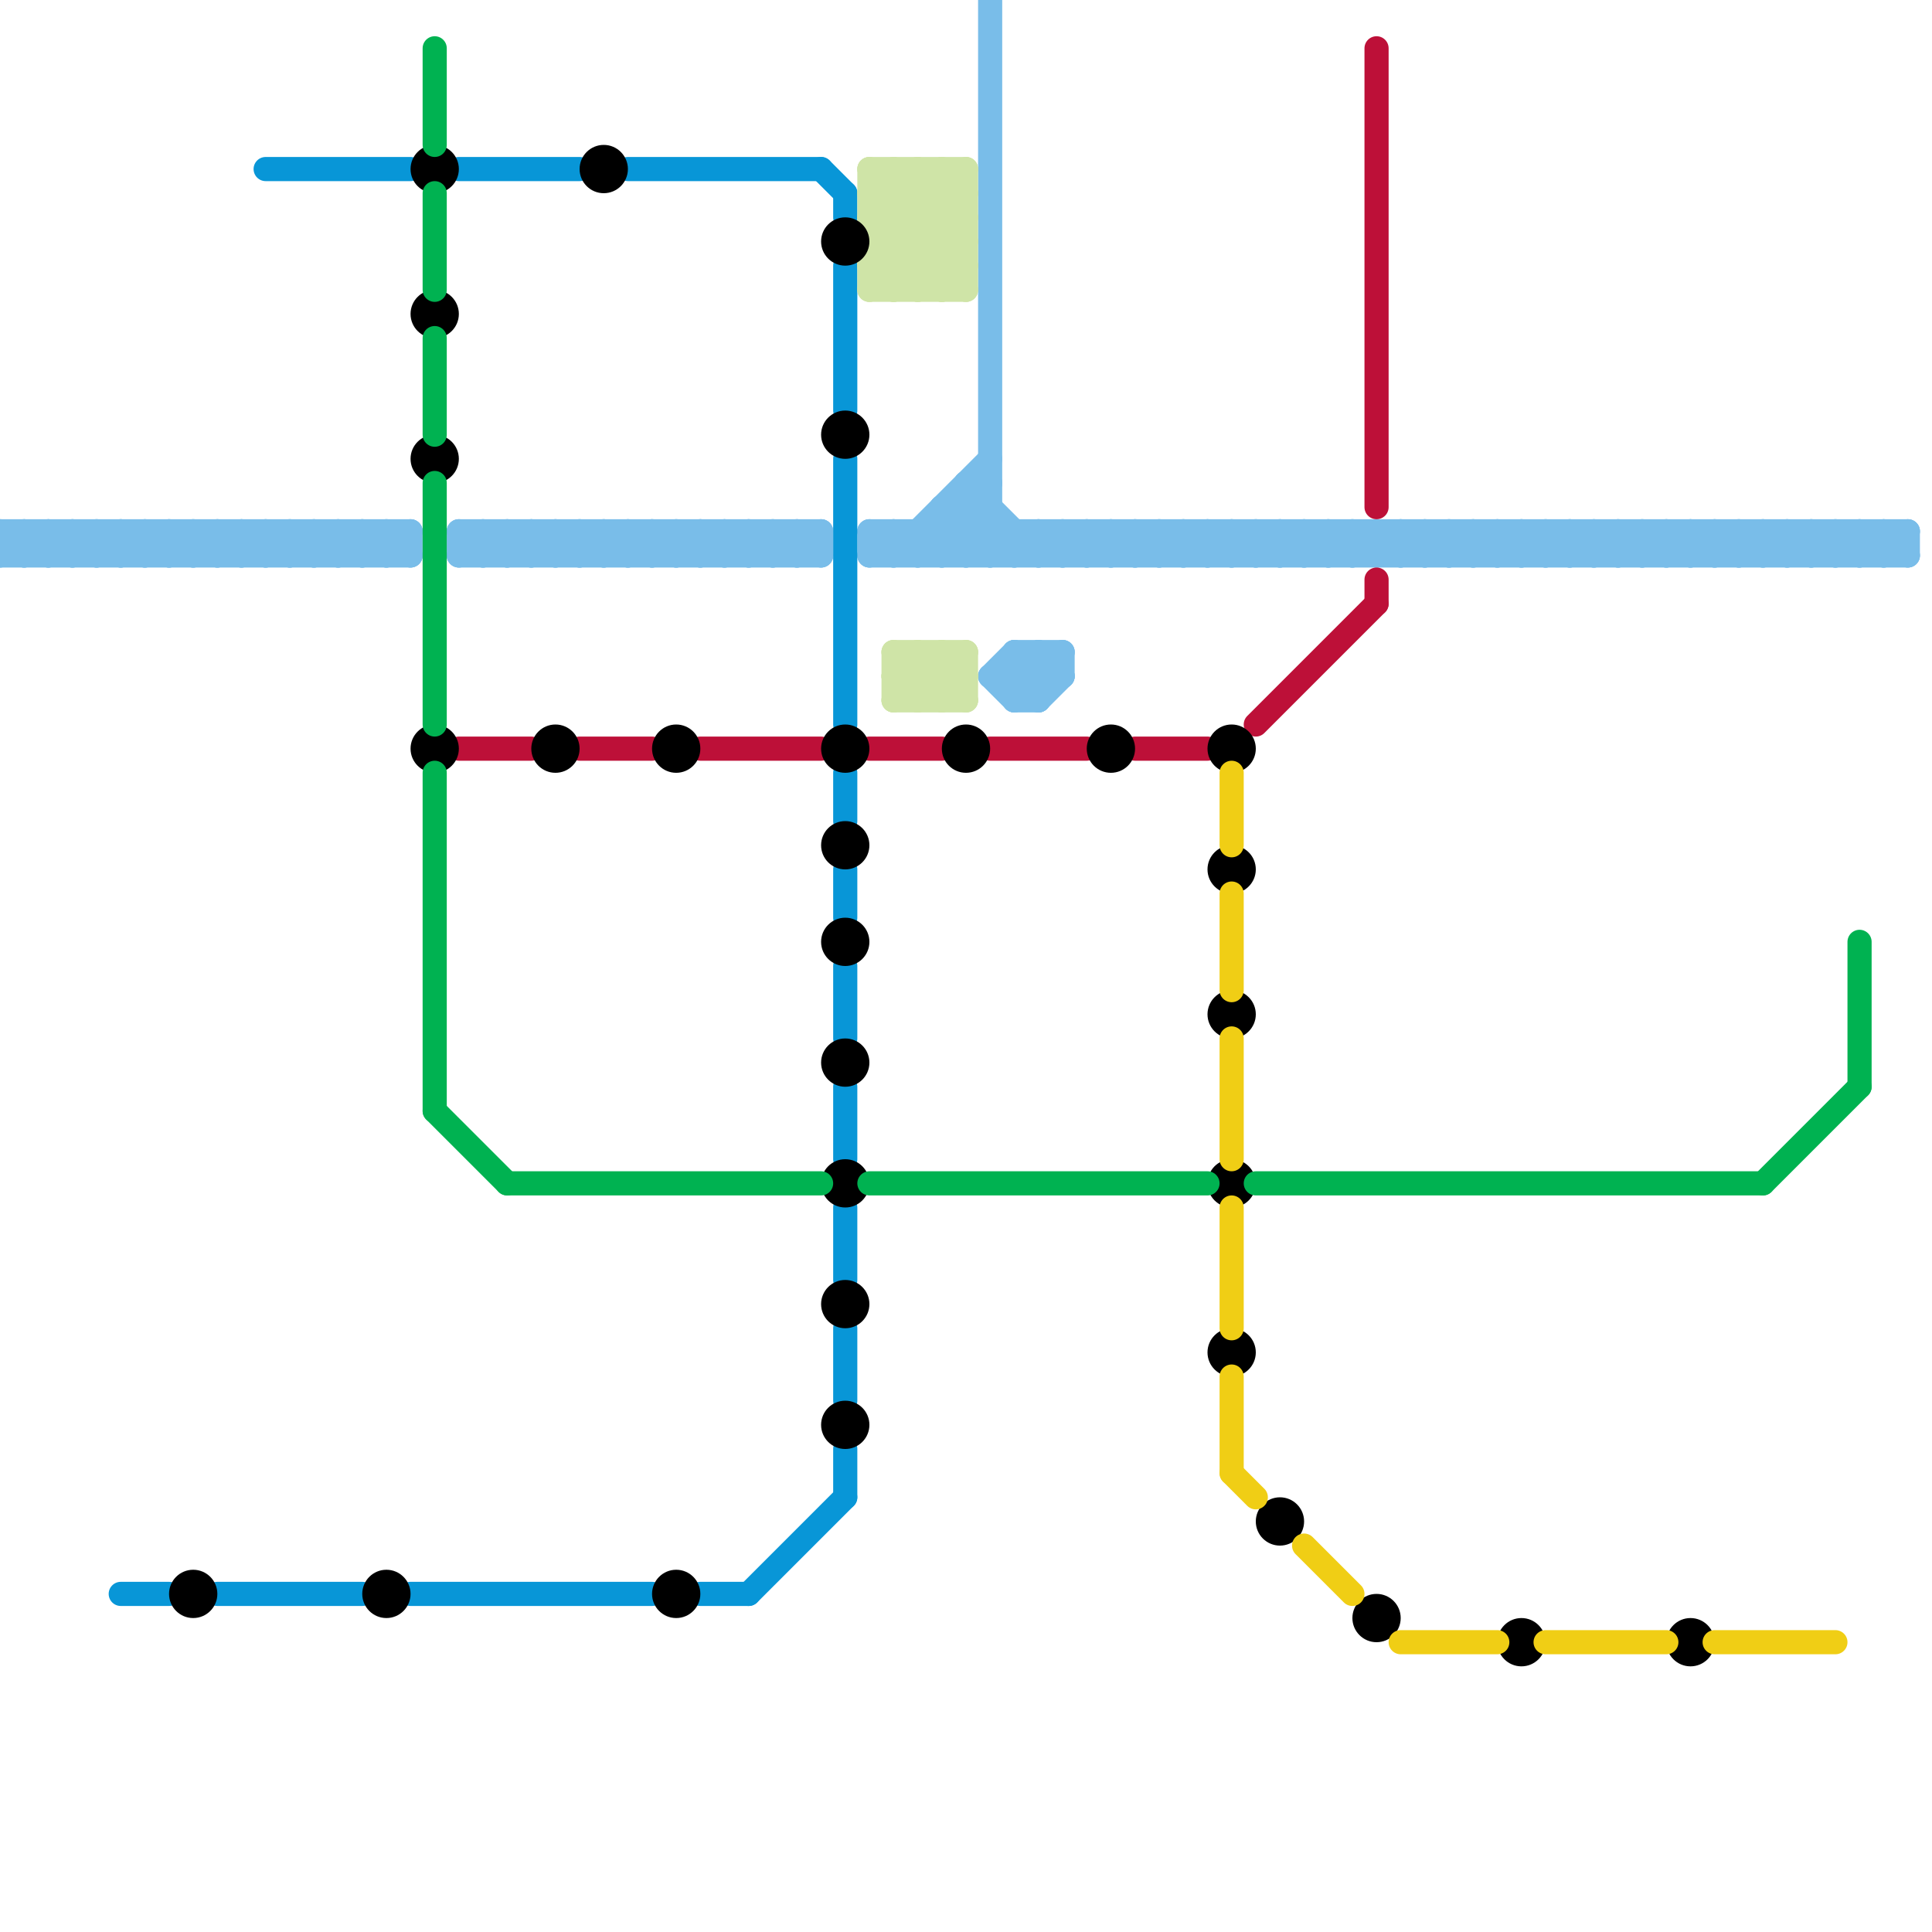 
<svg version="1.1" xmlns="http://www.w3.org/2000/svg" viewBox="0 0 80 80">
<style>line { stroke-width: 1; fill: none; stroke-linecap: round; stroke-linejoin: round; } .c0 { stroke: #79bde9 } .c1 { stroke: #0896d7 } .c2 { stroke: #bd1038 } .c3 { stroke: #cfe4a7 } .c4 { stroke: #000000 } .c5 { stroke: #f0ce15 } .c6 { stroke: #00b251 }</style><line class="c0" x1="73" y1="23" x2="74" y2="22"/><line class="c0" x1="27" y1="22" x2="28" y2="23"/><line class="c0" x1="0" y1="22" x2="17" y2="22"/><line class="c0" x1="2" y1="22" x2="2" y2="23"/><line class="c0" x1="17" y1="22" x2="17" y2="23"/><line class="c0" x1="73" y1="22" x2="73" y2="23"/><line class="c0" x1="42" y1="22" x2="42" y2="23"/><line class="c0" x1="24" y1="22" x2="25" y2="23"/><line class="c0" x1="57" y1="23" x2="58" y2="22"/><line class="c0" x1="10" y1="23" x2="11" y2="22"/><line class="c0" x1="11" y1="22" x2="12" y2="23"/><line class="c0" x1="58" y1="22" x2="58" y2="23"/><line class="c0" x1="44" y1="27" x2="44" y2="28"/><line class="c0" x1="52" y1="22" x2="52" y2="23"/><line class="c0" x1="26" y1="22" x2="27" y2="23"/><line class="c0" x1="66" y1="22" x2="67" y2="23"/><line class="c0" x1="75" y1="22" x2="76" y2="23"/><line class="c0" x1="20" y1="22" x2="20" y2="23"/><line class="c0" x1="68" y1="23" x2="69" y2="22"/><line class="c0" x1="34" y1="22" x2="34" y2="23"/><line class="c0" x1="36" y1="22" x2="79" y2="22"/><line class="c0" x1="72" y1="22" x2="72" y2="23"/><line class="c0" x1="28" y1="22" x2="28" y2="23"/><line class="c0" x1="50" y1="22" x2="51" y2="23"/><line class="c0" x1="49" y1="23" x2="50" y2="22"/><line class="c0" x1="36" y1="23" x2="37" y2="22"/><line class="c0" x1="68" y1="22" x2="69" y2="23"/><line class="c0" x1="44" y1="22" x2="44" y2="23"/><line class="c0" x1="33" y1="23" x2="34" y2="22"/><line class="c0" x1="40" y1="20" x2="43" y2="23"/><line class="c0" x1="30" y1="22" x2="30" y2="23"/><line class="c0" x1="19" y1="23" x2="34" y2="23"/><line class="c0" x1="20" y1="23" x2="21" y2="22"/><line class="c0" x1="52" y1="22" x2="53" y2="23"/><line class="c0" x1="61" y1="22" x2="62" y2="23"/><line class="c0" x1="6" y1="22" x2="6" y2="23"/><line class="c0" x1="15" y1="22" x2="15" y2="23"/><line class="c0" x1="51" y1="22" x2="51" y2="23"/><line class="c0" x1="29" y1="22" x2="30" y2="23"/><line class="c0" x1="22" y1="23" x2="23" y2="22"/><line class="c0" x1="70" y1="22" x2="70" y2="23"/><line class="c0" x1="13" y1="22" x2="14" y2="23"/><line class="c0" x1="12" y1="23" x2="13" y2="22"/><line class="c0" x1="72" y1="23" x2="73" y2="22"/><line class="c0" x1="21" y1="23" x2="22" y2="22"/><line class="c0" x1="37" y1="23" x2="41" y2="19"/><line class="c0" x1="28" y1="22" x2="29" y2="23"/><line class="c0" x1="62" y1="23" x2="63" y2="22"/><line class="c0" x1="1" y1="22" x2="2" y2="23"/><line class="c0" x1="15" y1="22" x2="16" y2="23"/><line class="c0" x1="14" y1="23" x2="15" y2="22"/><line class="c0" x1="70" y1="23" x2="71" y2="22"/><line class="c0" x1="47" y1="22" x2="47" y2="23"/><line class="c0" x1="62" y1="22" x2="62" y2="23"/><line class="c0" x1="23" y1="23" x2="24" y2="22"/><line class="c0" x1="56" y1="22" x2="56" y2="23"/><line class="c0" x1="46" y1="23" x2="47" y2="22"/><line class="c0" x1="78" y1="22" x2="79" y2="23"/><line class="c0" x1="43" y1="22" x2="43" y2="23"/><line class="c0" x1="76" y1="22" x2="76" y2="23"/><line class="c0" x1="33" y1="22" x2="33" y2="23"/><line class="c0" x1="48" y1="23" x2="49" y2="22"/><line class="c0" x1="4" y1="23" x2="5" y2="22"/><line class="c0" x1="8" y1="22" x2="8" y2="23"/><line class="c0" x1="48" y1="22" x2="48" y2="23"/><line class="c0" x1="40" y1="20" x2="41" y2="20"/><line class="c0" x1="60" y1="22" x2="61" y2="23"/><line class="c0" x1="42" y1="28" x2="43" y2="27"/><line class="c0" x1="57" y1="22" x2="58" y2="23"/><line class="c0" x1="10" y1="22" x2="10" y2="23"/><line class="c0" x1="32" y1="22" x2="33" y2="23"/><line class="c0" x1="19" y1="22" x2="19" y2="23"/><line class="c0" x1="77" y1="22" x2="77" y2="23"/><line class="c0" x1="65" y1="23" x2="66" y2="22"/><line class="c0" x1="40" y1="23" x2="41" y2="22"/><line class="c0" x1="74" y1="23" x2="75" y2="22"/><line class="c0" x1="0" y1="22" x2="0" y2="23"/><line class="c0" x1="9" y1="22" x2="9" y2="23"/><line class="c0" x1="74" y1="22" x2="74" y2="23"/><line class="c0" x1="25" y1="22" x2="26" y2="23"/><line class="c0" x1="3" y1="22" x2="4" y2="23"/><line class="c0" x1="43" y1="22" x2="44" y2="23"/><line class="c0" x1="55" y1="22" x2="56" y2="23"/><line class="c0" x1="76" y1="23" x2="77" y2="22"/><line class="c0" x1="42" y1="28" x2="43" y2="29"/><line class="c0" x1="11" y1="22" x2="11" y2="23"/><line class="c0" x1="33" y1="22" x2="34" y2="23"/><line class="c0" x1="26" y1="23" x2="27" y2="22"/><line class="c0" x1="58" y1="22" x2="59" y2="23"/><line class="c0" x1="67" y1="22" x2="68" y2="23"/><line class="c0" x1="66" y1="23" x2="67" y2="22"/><line class="c0" x1="5" y1="22" x2="6" y2="23"/><line class="c0" x1="20" y1="22" x2="21" y2="23"/><line class="c0" x1="75" y1="23" x2="76" y2="22"/><line class="c0" x1="14" y1="22" x2="15" y2="23"/><line class="c0" x1="72" y1="22" x2="73" y2="23"/><line class="c0" x1="66" y1="22" x2="66" y2="23"/><line class="c0" x1="75" y1="22" x2="75" y2="23"/><line class="c0" x1="50" y1="23" x2="51" y2="22"/><line class="c0" x1="43" y1="27" x2="43" y2="29"/><line class="c0" x1="53" y1="22" x2="53" y2="23"/><line class="c0" x1="3" y1="23" x2="4" y2="22"/><line class="c0" x1="59" y1="23" x2="60" y2="22"/><line class="c0" x1="4" y1="22" x2="5" y2="23"/><line class="c0" x1="43" y1="27" x2="44" y2="28"/><line class="c0" x1="50" y1="22" x2="50" y2="23"/><line class="c0" x1="11" y1="23" x2="12" y2="22"/><line class="c0" x1="77" y1="23" x2="78" y2="22"/><line class="c0" x1="69" y1="22" x2="70" y2="23"/><line class="c0" x1="40" y1="21" x2="42" y2="23"/><line class="c0" x1="19" y1="22" x2="20" y2="23"/><line class="c0" x1="37" y1="22" x2="37" y2="23"/><line class="c0" x1="46" y1="22" x2="46" y2="23"/><line class="c0" x1="52" y1="23" x2="53" y2="22"/><line class="c0" x1="9" y1="23" x2="10" y2="22"/><line class="c0" x1="6" y1="22" x2="7" y2="23"/><line class="c0" x1="59" y1="22" x2="60" y2="23"/><line class="c0" x1="61" y1="23" x2="62" y2="22"/><line class="c0" x1="65" y1="22" x2="65" y2="23"/><line class="c0" x1="39" y1="23" x2="41" y2="21"/><line class="c0" x1="21" y1="22" x2="21" y2="23"/><line class="c0" x1="61" y1="22" x2="61" y2="23"/><line class="c0" x1="42" y1="23" x2="43" y2="22"/><line class="c0" x1="29" y1="23" x2="30" y2="22"/><line class="c0" x1="36" y1="23" x2="79" y2="23"/><line class="c0" x1="0" y1="23" x2="17" y2="23"/><line class="c0" x1="70" y1="22" x2="71" y2="23"/><line class="c0" x1="31" y1="22" x2="32" y2="23"/><line class="c0" x1="23" y1="22" x2="23" y2="23"/><line class="c0" x1="38" y1="22" x2="38" y2="23"/><line class="c0" x1="13" y1="23" x2="14" y2="22"/><line class="c0" x1="44" y1="23" x2="45" y2="22"/><line class="c0" x1="45" y1="22" x2="46" y2="23"/><line class="c0" x1="54" y1="22" x2="55" y2="23"/><line class="c0" x1="78" y1="23" x2="79" y2="22"/><line class="c0" x1="13" y1="22" x2="13" y2="23"/><line class="c0" x1="64" y1="22" x2="64" y2="23"/><line class="c0" x1="79" y1="22" x2="79" y2="23"/><line class="c0" x1="41" y1="28" x2="44" y2="28"/><line class="c0" x1="28" y1="23" x2="29" y2="22"/><line class="c0" x1="42" y1="27" x2="44" y2="27"/><line class="c0" x1="6" y1="23" x2="7" y2="22"/><line class="c0" x1="39" y1="21" x2="41" y2="21"/><line class="c0" x1="7" y1="22" x2="8" y2="23"/><line class="c0" x1="51" y1="22" x2="52" y2="23"/><line class="c0" x1="15" y1="23" x2="16" y2="22"/><line class="c0" x1="47" y1="22" x2="48" y2="23"/><line class="c0" x1="16" y1="22" x2="17" y2="23"/><line class="c0" x1="65" y1="22" x2="66" y2="23"/><line class="c0" x1="24" y1="23" x2="25" y2="22"/><line class="c0" x1="1" y1="22" x2="1" y2="23"/><line class="c0" x1="56" y1="22" x2="57" y2="23"/><line class="c0" x1="63" y1="22" x2="63" y2="23"/><line class="c0" x1="24" y1="22" x2="24" y2="23"/><line class="c0" x1="30" y1="23" x2="31" y2="22"/><line class="c0" x1="71" y1="22" x2="72" y2="23"/><line class="c0" x1="39" y1="21" x2="39" y2="23"/><line class="c0" x1="64" y1="23" x2="65" y2="22"/><line class="c0" x1="76" y1="22" x2="77" y2="23"/><line class="c0" x1="21" y1="22" x2="22" y2="23"/><line class="c0" x1="41" y1="28" x2="42" y2="27"/><line class="c0" x1="42" y1="27" x2="43" y2="28"/><line class="c0" x1="54" y1="23" x2="55" y2="22"/><line class="c0" x1="8" y1="22" x2="9" y2="23"/><line class="c0" x1="1" y1="23" x2="2" y2="22"/><line class="c0" x1="7" y1="23" x2="8" y2="22"/><line class="c0" x1="63" y1="23" x2="64" y2="22"/><line class="c0" x1="2" y1="22" x2="3" y2="23"/><line class="c0" x1="73" y1="22" x2="74" y2="23"/><line class="c0" x1="16" y1="23" x2="17" y2="22"/><line class="c0" x1="49" y1="22" x2="49" y2="23"/><line class="c0" x1="39" y1="21" x2="41" y2="23"/><line class="c0" x1="27" y1="22" x2="27" y2="23"/><line class="c0" x1="36" y1="22" x2="36" y2="23"/><line class="c0" x1="51" y1="23" x2="52" y2="22"/><line class="c0" x1="0" y1="23" x2="1" y2="22"/><line class="c0" x1="56" y1="23" x2="57" y2="22"/><line class="c0" x1="63" y1="22" x2="64" y2="23"/><line class="c0" x1="41" y1="0" x2="41" y2="23"/><line class="c0" x1="19" y1="22" x2="34" y2="22"/><line class="c0" x1="41" y1="23" x2="42" y2="22"/><line class="c0" x1="2" y1="23" x2="3" y2="22"/><line class="c0" x1="40" y1="20" x2="40" y2="23"/><line class="c0" x1="22" y1="22" x2="22" y2="23"/><line class="c0" x1="43" y1="23" x2="44" y2="22"/><line class="c0" x1="49" y1="22" x2="50" y2="23"/><line class="c0" x1="44" y1="22" x2="45" y2="23"/><line class="c0" x1="3" y1="22" x2="3" y2="23"/><line class="c0" x1="55" y1="22" x2="55" y2="23"/><line class="c0" x1="12" y1="22" x2="12" y2="23"/><line class="c0" x1="68" y1="22" x2="68" y2="23"/><line class="c0" x1="27" y1="23" x2="28" y2="22"/><line class="c0" x1="58" y1="23" x2="59" y2="22"/><line class="c0" x1="67" y1="23" x2="68" y2="22"/><line class="c0" x1="19" y1="23" x2="20" y2="22"/><line class="c0" x1="67" y1="22" x2="67" y2="23"/><line class="c0" x1="5" y1="22" x2="5" y2="23"/><line class="c0" x1="39" y1="22" x2="40" y2="23"/><line class="c0" x1="14" y1="22" x2="14" y2="23"/><line class="c0" x1="36" y1="22" x2="37" y2="23"/><line class="c0" x1="60" y1="23" x2="61" y2="22"/><line class="c0" x1="30" y1="22" x2="31" y2="23"/><line class="c0" x1="69" y1="23" x2="70" y2="22"/><line class="c0" x1="29" y1="22" x2="29" y2="23"/><line class="c0" x1="4" y1="22" x2="4" y2="23"/><line class="c0" x1="69" y1="22" x2="69" y2="23"/><line class="c0" x1="78" y1="22" x2="78" y2="23"/><line class="c0" x1="53" y1="23" x2="54" y2="22"/><line class="c0" x1="12" y1="22" x2="13" y2="23"/><line class="c0" x1="5" y1="23" x2="6" y2="22"/><line class="c0" x1="42" y1="29" x2="44" y2="27"/><line class="c0" x1="42" y1="29" x2="43" y2="29"/><line class="c0" x1="59" y1="22" x2="59" y2="23"/><line class="c0" x1="43" y1="29" x2="44" y2="28"/><line class="c0" x1="31" y1="22" x2="31" y2="23"/><line class="c0" x1="25" y1="23" x2="26" y2="22"/><line class="c0" x1="22" y1="22" x2="23" y2="23"/><line class="c0" x1="53" y1="22" x2="54" y2="23"/><line class="c0" x1="62" y1="22" x2="63" y2="23"/><line class="c0" x1="55" y1="23" x2="56" y2="22"/><line class="c0" x1="37" y1="22" x2="38" y2="23"/><line class="c0" x1="46" y1="22" x2="47" y2="23"/><line class="c0" x1="42" y1="27" x2="42" y2="29"/><line class="c0" x1="45" y1="23" x2="46" y2="22"/><line class="c0" x1="60" y1="22" x2="60" y2="23"/><line class="c0" x1="32" y1="23" x2="33" y2="22"/><line class="c0" x1="64" y1="22" x2="65" y2="23"/><line class="c0" x1="45" y1="22" x2="45" y2="23"/><line class="c0" x1="54" y1="22" x2="54" y2="23"/><line class="c0" x1="32" y1="22" x2="32" y2="23"/><line class="c0" x1="26" y1="22" x2="26" y2="23"/><line class="c0" x1="48" y1="22" x2="49" y2="23"/><line class="c0" x1="47" y1="23" x2="48" y2="22"/><line class="c0" x1="38" y1="23" x2="41" y2="20"/><line class="c0" x1="7" y1="22" x2="7" y2="23"/><line class="c0" x1="16" y1="22" x2="16" y2="23"/><line class="c0" x1="23" y1="22" x2="24" y2="23"/><line class="c0" x1="31" y1="23" x2="32" y2="22"/><line class="c0" x1="38" y1="22" x2="39" y2="23"/><line class="c0" x1="25" y1="22" x2="25" y2="23"/><line class="c0" x1="71" y1="23" x2="72" y2="22"/><line class="c0" x1="10" y1="22" x2="11" y2="23"/><line class="c0" x1="77" y1="22" x2="78" y2="23"/><line class="c0" x1="57" y1="22" x2="57" y2="23"/><line class="c0" x1="41" y1="28" x2="42" y2="29"/><line class="c0" x1="71" y1="22" x2="71" y2="23"/><line class="c0" x1="0" y1="22" x2="1" y2="23"/><line class="c0" x1="8" y1="23" x2="9" y2="22"/><line class="c0" x1="9" y1="22" x2="10" y2="23"/><line class="c0" x1="74" y1="22" x2="75" y2="23"/><line class="c1" x1="5" y1="66" x2="7" y2="66"/><line class="c1" x1="35" y1="8" x2="35" y2="9"/><line class="c1" x1="35" y1="55" x2="35" y2="58"/><line class="c1" x1="26" y1="7" x2="34" y2="7"/><line class="c1" x1="35" y1="50" x2="35" y2="53"/><line class="c1" x1="35" y1="45" x2="35" y2="48"/><line class="c1" x1="19" y1="7" x2="24" y2="7"/><line class="c1" x1="35" y1="32" x2="35" y2="34"/><line class="c1" x1="35" y1="36" x2="35" y2="38"/><line class="c1" x1="35" y1="19" x2="35" y2="30"/><line class="c1" x1="9" y1="66" x2="15" y2="66"/><line class="c1" x1="35" y1="40" x2="35" y2="43"/><line class="c1" x1="35" y1="11" x2="35" y2="17"/><line class="c1" x1="31" y1="66" x2="35" y2="62"/><line class="c1" x1="11" y1="7" x2="17" y2="7"/><line class="c1" x1="17" y1="66" x2="27" y2="66"/><line class="c1" x1="34" y1="7" x2="35" y2="8"/><line class="c1" x1="35" y1="60" x2="35" y2="62"/><line class="c1" x1="29" y1="66" x2="31" y2="66"/><line class="c2" x1="19" y1="31" x2="22" y2="31"/><line class="c2" x1="57" y1="2" x2="57" y2="21"/><line class="c2" x1="36" y1="31" x2="39" y2="31"/><line class="c2" x1="47" y1="31" x2="50" y2="31"/><line class="c2" x1="29" y1="31" x2="34" y2="31"/><line class="c2" x1="41" y1="31" x2="45" y2="31"/><line class="c2" x1="52" y1="30" x2="57" y2="25"/><line class="c2" x1="24" y1="31" x2="27" y2="31"/><line class="c2" x1="57" y1="24" x2="57" y2="25"/><line class="c3" x1="36" y1="11" x2="40" y2="7"/><line class="c3" x1="37" y1="7" x2="37" y2="12"/><line class="c3" x1="38" y1="7" x2="40" y2="9"/><line class="c3" x1="36" y1="9" x2="39" y2="12"/><line class="c3" x1="37" y1="28" x2="38" y2="27"/><line class="c3" x1="37" y1="27" x2="40" y2="27"/><line class="c3" x1="37" y1="29" x2="40" y2="29"/><line class="c3" x1="36" y1="9" x2="38" y2="7"/><line class="c3" x1="37" y1="29" x2="39" y2="27"/><line class="c3" x1="36" y1="10" x2="38" y2="12"/><line class="c3" x1="36" y1="10" x2="39" y2="7"/><line class="c3" x1="37" y1="12" x2="40" y2="9"/><line class="c3" x1="36" y1="7" x2="40" y2="11"/><line class="c3" x1="37" y1="7" x2="40" y2="10"/><line class="c3" x1="37" y1="28" x2="38" y2="29"/><line class="c3" x1="36" y1="12" x2="40" y2="12"/><line class="c3" x1="38" y1="12" x2="40" y2="10"/><line class="c3" x1="38" y1="29" x2="40" y2="27"/><line class="c3" x1="40" y1="7" x2="40" y2="12"/><line class="c3" x1="39" y1="29" x2="40" y2="28"/><line class="c3" x1="36" y1="8" x2="40" y2="12"/><line class="c3" x1="36" y1="7" x2="40" y2="7"/><line class="c3" x1="36" y1="9" x2="40" y2="9"/><line class="c3" x1="38" y1="27" x2="38" y2="29"/><line class="c3" x1="36" y1="11" x2="40" y2="11"/><line class="c3" x1="37" y1="27" x2="37" y2="29"/><line class="c3" x1="36" y1="8" x2="37" y2="7"/><line class="c3" x1="36" y1="11" x2="37" y2="12"/><line class="c3" x1="39" y1="12" x2="40" y2="11"/><line class="c3" x1="38" y1="27" x2="40" y2="29"/><line class="c3" x1="36" y1="12" x2="40" y2="8"/><line class="c3" x1="36" y1="7" x2="36" y2="12"/><line class="c3" x1="37" y1="27" x2="39" y2="29"/><line class="c3" x1="40" y1="27" x2="40" y2="29"/><line class="c3" x1="39" y1="7" x2="40" y2="8"/><line class="c3" x1="37" y1="28" x2="40" y2="28"/><line class="c3" x1="39" y1="7" x2="39" y2="12"/><line class="c3" x1="39" y1="27" x2="40" y2="28"/><line class="c3" x1="36" y1="8" x2="40" y2="8"/><line class="c3" x1="36" y1="10" x2="40" y2="10"/><line class="c3" x1="39" y1="27" x2="39" y2="29"/><line class="c3" x1="38" y1="7" x2="38" y2="12"/><circle cx="35" cy="59" r="1" fill="#000000" /><circle cx="51" cy="56" r="1" fill="#000000" /><circle cx="35" cy="39" r="1" fill="#000000" /><circle cx="35" cy="10" r="1" fill="#000000" /><circle cx="35" cy="18" r="1" fill="#000000" /><circle cx="51" cy="36" r="1" fill="#000000" /><circle cx="35" cy="54" r="1" fill="#000000" /><circle cx="23" cy="31" r="1" fill="#000000" /><circle cx="51" cy="42" r="1" fill="#000000" /><circle cx="28" cy="66" r="1" fill="#000000" /><circle cx="35" cy="31" r="1" fill="#000000" /><circle cx="25" cy="7" r="1" fill="#000000" /><circle cx="46" cy="31" r="1" fill="#000000" /><circle cx="70" cy="68" r="1" fill="#000000" /><circle cx="35" cy="49" r="1" fill="#000000" /><circle cx="53" cy="63" r="1" fill="#000000" /><circle cx="18" cy="7" r="1" fill="#000000" /><circle cx="51" cy="31" r="1" fill="#000000" /><circle cx="18" cy="13" r="1" fill="#000000" /><circle cx="18" cy="19" r="1" fill="#000000" /><circle cx="35" cy="35" r="1" fill="#000000" /><circle cx="51" cy="49" r="1" fill="#000000" /><circle cx="35" cy="44" r="1" fill="#000000" /><circle cx="16" cy="66" r="1" fill="#000000" /><circle cx="28" cy="31" r="1" fill="#000000" /><circle cx="18" cy="31" r="1" fill="#000000" /><circle cx="40" cy="31" r="1" fill="#000000" /><circle cx="57" cy="67" r="1" fill="#000000" /><circle cx="63" cy="68" r="1" fill="#000000" /><circle cx="8" cy="66" r="1" fill="#000000" /><line class="c5" x1="51" y1="57" x2="51" y2="61"/><line class="c5" x1="51" y1="61" x2="52" y2="62"/><line class="c5" x1="71" y1="68" x2="76" y2="68"/><line class="c5" x1="54" y1="64" x2="56" y2="66"/><line class="c5" x1="58" y1="68" x2="62" y2="68"/><line class="c5" x1="51" y1="37" x2="51" y2="41"/><line class="c5" x1="64" y1="68" x2="69" y2="68"/><line class="c5" x1="51" y1="32" x2="51" y2="35"/><line class="c5" x1="51" y1="43" x2="51" y2="48"/><line class="c5" x1="51" y1="50" x2="51" y2="55"/><line class="c6" x1="21" y1="49" x2="34" y2="49"/><line class="c6" x1="18" y1="46" x2="21" y2="49"/><line class="c6" x1="18" y1="14" x2="18" y2="18"/><line class="c6" x1="18" y1="20" x2="18" y2="30"/><line class="c6" x1="18" y1="8" x2="18" y2="12"/><line class="c6" x1="77" y1="39" x2="77" y2="45"/><line class="c6" x1="52" y1="49" x2="73" y2="49"/><line class="c6" x1="73" y1="49" x2="77" y2="45"/><line class="c6" x1="18" y1="32" x2="18" y2="46"/><line class="c6" x1="18" y1="2" x2="18" y2="6"/><line class="c6" x1="36" y1="49" x2="50" y2="49"/>


</svg>

